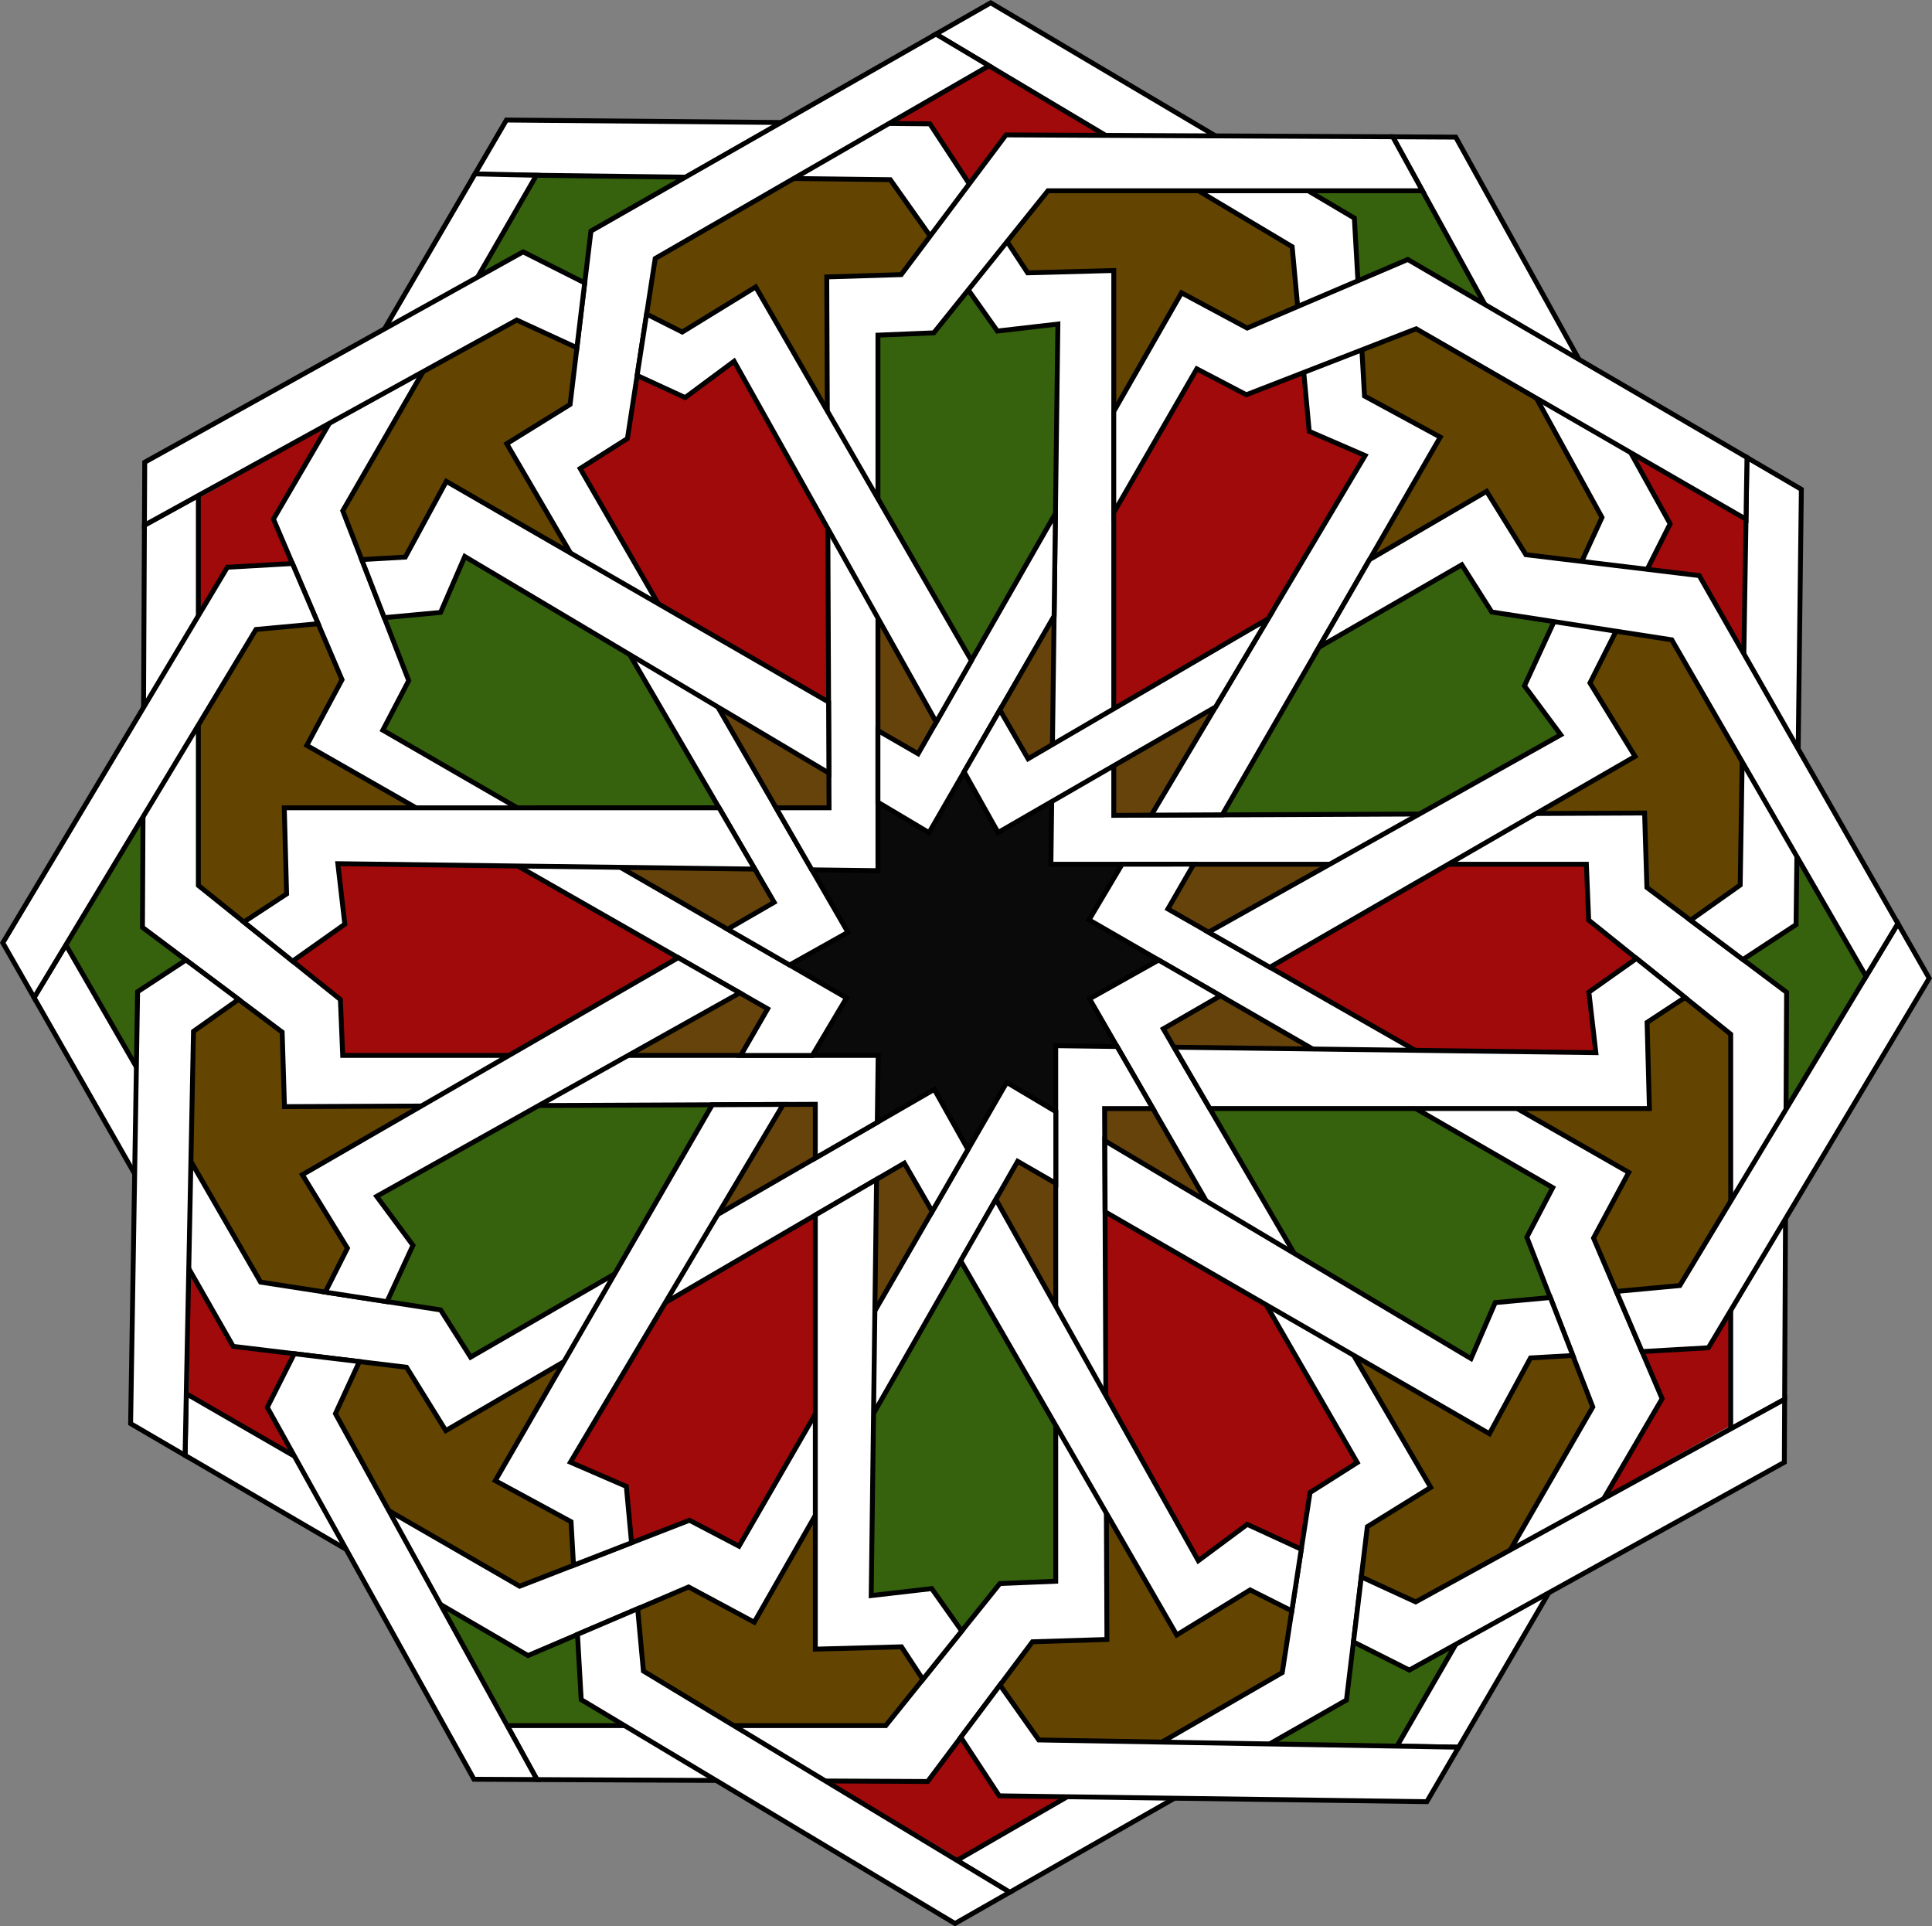 <?xml version="1.0" encoding="UTF-8"?>
<svg width="104.92mm" height="104.6mm" version="1.1" viewBox="0 0 104.92 104.6" xmlns="http://www.w3.org/2000/svg">
<rect x="0" y="0" width="104.92" height="104.6" fill="#808080" stroke="none"/>
<g transform="translate(-20.808 -15.888)">
<path d="m97.338 24.429s-4.806 0.805-8.155 1.153v9.783h13.402v-5.003c-0.158-5.02e-4 -0.271-0.017-0.317-0.055-0.379-0.316-4.93-5.879-4.93-5.879z" color="#000000" color-rendering="auto" fill="#305e04" fill-opacity=".922" image-rendering="auto" shape-rendering="auto" solid-color="#000000" style="isolation:auto;mix-blend-mode:normal"/>
<path d="m74.482 19.479-5.333 3.079 2.156 0.053 2.14 3.262 1.995-2.659 5.369 0.026z" color="#000000" color-rendering="auto" fill="#a40000" fill-opacity=".922" image-rendering="auto" shape-rendering="auto" solid-color="#000000" style="isolation:auto;mix-blend-mode:normal"/>
<path d="m49.945 25.399-3.173 5.496 2.444-1.332 3.346 1.685 0.339-2.813 5.138-2.933z" color="#000000" color-rendering="auto" fill="#305e04" fill-opacity=".922" image-rendering="auto" shape-rendering="auto" solid-color="#000000" style="isolation:auto;mix-blend-mode:normal"/>
<path d="m63.918 25.578-7.529 4.346-0.465 3.018 1.936 0.975 3.989-2.449 3.889 6.736-0.031-7.279 4.045-0.126 1.571-2.095-2.166-3.061z" color="#000000" color-rendering="auto" fill="#634500" fill-opacity=".992" image-rendering="auto" shape-rendering="auto" solid-color="#000000" style="isolation:auto;mix-blend-mode:normal"/>
<path d="m77.716 26.248-2.215 2.757 1.114 1.696 4.678-0.126v7.654l3.68-6.44 3.566 1.913 2.741-1.171-0.3-3.246-5.11-3.038z" color="#000000" color-rendering="auto" fill="#634500" fill-opacity=".992" image-rendering="auto" shape-rendering="auto" solid-color="#000000" style="isolation:auto;mix-blend-mode:normal"/>
<path d="m73.392 31.631-1.871 2.33-3.034 0.126v8.88l5.075 8.791 4.564-7.986 0.133-10.288-3.287 0.379z" color="#000000" color-rendering="auto" fill="#305e04" fill-opacity=".922" image-rendering="auto" shape-rendering="auto" solid-color="#000000" style="isolation:auto;mix-blend-mode:normal"/>
<path d="m48.871 33.267-5.128 2.874-4.32 7.482 1.03 2.652 2.364-0.135 2.229-4.114 6.742 3.893-3.462-5.937 3.44-2.132 0.371-3.079z" color="#000000" color-rendering="auto" fill="#634500" fill-opacity=".992" image-rendering="auto" shape-rendering="auto" solid-color="#000000" style="isolation:auto;mix-blend-mode:normal"/>
<path d="m97.713 33.744-2.946 1.144 0.144 2.507 4.114 2.23-3.838 6.648 6.356-3.707 2.132 3.44 3.033 0.366 1.099-2.388-3.656-6.525z" color="#000000" color-rendering="auto" fill="#634500" fill-opacity=".992" image-rendering="auto" shape-rendering="auto" solid-color="#000000" style="isolation:auto;mix-blend-mode:normal"/>
<path d="m60.674 35.504-2.658 1.972-2.608-1.201-0.529 3.427-2.565 1.626 4.238 7.34 9.253 5.342-0.041-9.42z" color="#000000" color-rendering="auto" fill="#a40000" fill-opacity=".922" image-rendering="auto" shape-rendering="auto" solid-color="#000000" style="isolation:auto;mix-blend-mode:normal"/>
<path d="m85.8 35.919-4.508 7.808v10.649l8.38-4.887 5.27-8.862-3.036-1.315-0.295-3.197-3.12 1.212z" color="#000000" color-rendering="auto" fill="#a40000" fill-opacity=".922" image-rendering="auto" shape-rendering="auto" solid-color="#000000" style="isolation:auto;mix-blend-mode:normal"/>
<path d="m38.613 39.016-6.948 3.894-0.084-0.677v7.038l1.575-2.579 3.533-0.202-1.031-2.413z" color="#000000" color-rendering="auto" fill="#a40000" fill-opacity=".922" image-rendering="auto" shape-rendering="auto" solid-color="#000000" style="isolation:auto;mix-blend-mode:normal"/>
<path d="m109.42 40.506 2.084 3.823-1.245 2.473 2.825 0.34 2.384 4.176 0.091-7.095 1.125 0.476z" color="#000000" color-rendering="auto" fill="#a40000" fill-opacity=".922" image-rendering="auto" shape-rendering="auto" solid-color="#000000" style="isolation:auto;mix-blend-mode:normal"/>
<path d="m46.049 46.108-1.315 3.037-3.056 0.283 1.327 3.417-1.407 2.691 7.304 4.217h10.954l-4.852-8.319z" color="#000000" color-rendering="auto" fill="#305e04" fill-opacity=".922" image-rendering="auto" shape-rendering="auto" solid-color="#000000" style="isolation:auto;mix-blend-mode:normal"/>
<path d="m100.19 46.556-7.757 4.478h-9.84e-4l-5.254 9.101 10.707-0.047 7.678-4.301-1.972-2.657 1.606-3.488-3.38-0.522z" color="#000000" color-rendering="auto" fill="#305e04" fill-opacity=".922" image-rendering="auto" shape-rendering="auto" solid-color="#000000" style="isolation:auto;mix-blend-mode:normal"/>
<path d="m78.053 49.337-2.944 5.1 1.531 2.652 1.323-0.771z" color="#000000" color-rendering="auto" fill="#643e01" fill-opacity=".922" image-rendering="auto" shape-rendering="auto" solid-color="#000000" style="isolation:auto;mix-blend-mode:normal"/>
<path d="m68.486 49.449v6.109l2.183 1.26 0.983-1.72z" color="#000000" color-rendering="auto" fill="#643e01" fill-opacity=".922" image-rendering="auto" shape-rendering="auto" solid-color="#000000" style="isolation:auto;mix-blend-mode:normal"/>
<path d="m38.085 49.759-3.376 0.312-3.128 5.262v8.636l2.472 1.985 2.32-1.522-0.126-4.678h7.155l-5.931-3.39 1.913-3.566z" color="#000000" color-rendering="auto" fill="#634500" fill-opacity=".992" image-rendering="auto" shape-rendering="auto" solid-color="#000000" style="isolation:auto;mix-blend-mode:normal"/>
<path d="m108.57 50.163-1.415 2.81 2.449 3.988-5.369 3.1 5.886-0.025 0.126 4.045 2.367 1.776 2.698-1.909 0.086-6.737-3.799-6.58z" color="#000000" color-rendering="auto" fill="#634500" fill-opacity=".992" image-rendering="auto" shape-rendering="auto" solid-color="#000000" style="isolation:auto;mix-blend-mode:normal"/>
<path d="m86.826 54.274-5.534 3.195v2.692l2.039-0.009z" color="#000000" color-rendering="auto" fill="#643e01" fill-opacity=".922" image-rendering="auto" shape-rendering="auto" solid-color="#000000" style="isolation:auto;mix-blend-mode:normal"/>
<path d="m59.793 54.282 3.159 5.471h2.879l-0.008-1.885z" color="#000000" color-rendering="auto" fill="#643e01" fill-opacity=".922" image-rendering="auto" shape-rendering="auto" solid-color="#000000" style="isolation:auto;mix-blend-mode:normal"/>
<path d="m73.166 57.802-1.905 3.299-2.775-1.651v3.716l-3.59-0.046 1.959 3.392-3.169 1.776 3.095 1.786-1.857 3.123h3.575l-0.047 3.632 3.095-1.786 1.827 3.261 2.102-3.64 2.664 1.585v-3.579l3.33 0.043-1.494-2.588 3.753-2.102-3.78-2.183 1.798-3.023h-3.868l0.044-3.401-2.912 1.681z" color="#000000" color-rendering="auto" fill-opacity=".922" image-rendering="auto" shape-rendering="auto" solid-color="#000000" style="isolation:auto;mix-blend-mode:normal"/>
<path d="m28.575 60.388-3.946 6.638-1.442-1.91 4.996 8.654 0.1-4.03 2.627-1.724-2.362-1.773z" color="#000000" color-rendering="auto" fill="#305e04" fill-opacity=".922" image-rendering="auto" shape-rendering="auto" solid-color="#000000" style="isolation:auto;mix-blend-mode:normal"/>
<path d="m118.43 62.471-0.09 3.626-2.886 1.894 2.373 1.78-0.03 6.215 4.28-7.198z" color="#000000" color-rendering="auto" fill="#305e04" fill-opacity=".922" image-rendering="auto" shape-rendering="auto" solid-color="#000000" style="isolation:auto;mix-blend-mode:normal"/>
<path d="m39.154 62.787 0.379 3.287-2.835 2.006 2.594 2.084 0.126 3.034h9.029l9.191-5.307-8.708-4.977z" color="#000000" color-rendering="auto" fill="#a40000" fill-opacity=".922" image-rendering="auto" shape-rendering="auto" solid-color="#000000" style="isolation:auto;mix-blend-mode:normal"/>
<path d="m85.635 62.816-1.403 2.431 2.204 1.259 6.587-3.69z" color="#000000" color-rendering="auto" fill="#643e01" fill-opacity=".922" image-rendering="auto" shape-rendering="auto" solid-color="#000000" style="isolation:auto;mix-blend-mode:normal"/>
<path d="m99.462 62.816-9.693 5.596 7.893 4.511 9.809 0.127-0.379-3.287 2.585-1.829-2.593-2.083-0.126-3.034z" color="#000000" color-rendering="auto" fill="#a40000" fill-opacity=".922" image-rendering="auto" shape-rendering="auto" solid-color="#000000" style="isolation:auto;mix-blend-mode:normal"/>
<path d="m54.502 62.986 5.817 3.359 2.53-1.461-1.052-1.803z" color="#000000" color-rendering="auto" fill="#643e01" fill-opacity=".922" image-rendering="auto" shape-rendering="auto" solid-color="#000000" style="isolation:auto;mix-blend-mode:normal"/>
<path d="m60.983 69.802-6.061 3.396h6.115l1.461-2.531z" color="#000000" color-rendering="auto" fill="#643e01" fill-opacity=".922" image-rendering="auto" shape-rendering="auto" solid-color="#000000" style="isolation:auto;mix-blend-mode:normal"/>
<path d="m87.087 69.961-3.105 1.792 0.584 1 7.526 0.098z" color="#000000" color-rendering="auto" fill="#643e01" fill-opacity=".922" image-rendering="auto" shape-rendering="auto" solid-color="#000000" style="isolation:auto;mix-blend-mode:normal"/>
<path d="m112.32 70.053-2.062 1.353 0.126 4.678h-7.187l6.067 3.467-1.914 3.566 1.237 2.896 3.445-0.319 2.769-4.657v-8.992z" color="#000000" color-rendering="auto" fill="#634500" fill-opacity=".992" image-rendering="auto" shape-rendering="auto" solid-color="#000000" style="isolation:auto;mix-blend-mode:normal"/>
<path d="m33.764 70.157-2.449 1.733-0.092 7.15 3.736 6.47 3.513 0.542 1.203-2.388-2.447-3.988 6.46-3.729-7.43 0.032-0.126-4.045z" color="#000000" color-rendering="auto" fill="#634500" fill-opacity=".992" image-rendering="auto" shape-rendering="auto" solid-color="#000000" style="isolation:auto;mix-blend-mode:normal"/>
<path d="m65.085 75.853-1.745 0.008-3.55 5.971 5.296-3.058z" color="#000000" color-rendering="auto" fill="#643e01" fill-opacity=".922" image-rendering="auto" shape-rendering="auto" solid-color="#000000" style="isolation:auto;mix-blend-mode:normal"/>
<path d="m59.49 75.878-9.425 0.041-8.801 4.931 1.972 2.658-1.41 3.063 2.911 0.449 1.627 2.565 7.82-4.516z" color="#000000" color-rendering="auto" fill="#305e04" fill-opacity=".922" image-rendering="auto" shape-rendering="auto" solid-color="#000000" style="isolation:auto;mix-blend-mode:normal"/>
<path d="m80.795 76.084 0.008 1.748 5.52 3.283-2.905-5.031z" color="#000000" color-rendering="auto" fill="#643e01" fill-opacity=".922" image-rendering="auto" shape-rendering="auto" solid-color="#000000" style="isolation:auto;mix-blend-mode:normal"/>
<path d="m86.508 76.084 4.591 7.872 9.588 5.703 1.315-3.037 2.994-0.277-1.272-3.276 1.407-2.69-7.439-4.296z" color="#000000" color-rendering="auto" fill="#305e04" fill-opacity=".922" image-rendering="auto" shape-rendering="auto" solid-color="#000000" style="isolation:auto;mix-blend-mode:normal"/>
<path d="m76.068 78.948-1.178 2.062 3.25 5.801v-6.668z" color="#000000" color-rendering="auto" fill="#643e01" fill-opacity=".922" image-rendering="auto" shape-rendering="auto" solid-color="#000000" style="isolation:auto;mix-blend-mode:normal"/>
<path d="m69.919 79.05-1.507 0.879-0.092 7.13 3.111-5.39z" color="#000000" color-rendering="auto" fill="#643e01" fill-opacity=".922" image-rendering="auto" shape-rendering="auto" solid-color="#000000" style="isolation:auto;mix-blend-mode:normal"/>
<path d="m80.819 81.692 0.044 9.981 5.021 8.963 2.657-1.972 2.935 1.351 0.475-3.079 2.565-1.627-4.944-8.563z" color="#000000" color-rendering="auto" fill="#a40000" fill-opacity=".922" image-rendering="auto" shape-rendering="auto" solid-color="#000000" style="isolation:auto;mix-blend-mode:normal"/>
<path d="m65.085 81.869-8.141 4.748-5.157 8.671 3.036 1.314 0.283 3.057 3.14-1.219 2.691 1.408 4.149-7.186z" color="#000000" color-rendering="auto" fill="#a40000" fill-opacity=".922" image-rendering="auto" shape-rendering="auto" solid-color="#000000" style="isolation:auto;mix-blend-mode:normal"/>
<path d="m72.979 84.352-4.732 8.279-0.128 9.899 3.287-0.379 1.629 2.303 2.07-2.578 3.034-0.126v-8.46z" color="#000000" color-rendering="auto" fill="#305e04" fill-opacity=".922" image-rendering="auto" shape-rendering="auto" solid-color="#000000" style="isolation:auto;mix-blend-mode:normal"/>
<path d="m31.148 84.93-0.085 6.683-0.25-0.106 5.945 3.432-1.435-2.632 1.466-2.911-3.319-0.4z" color="#000000" color-rendering="auto" fill="#a40000" fill-opacity=".922" image-rendering="auto" shape-rendering="auto" solid-color="#000000" style="isolation:auto;mix-blend-mode:normal"/>
<path d="m114.8 87.081-1.216 1.992-3.602 0.206 1.093 2.559-3.066 5.252 6.792-3.807z" color="#000000" color-rendering="auto" fill="#a40000" fill-opacity=".922" image-rendering="auto" shape-rendering="auto" solid-color="#000000" style="isolation:auto;mix-blend-mode:normal"/>
<path d="m94.326 89.49 4.179 7.165-3.44 2.132-0.329 2.728 2.95 1.358 5.189-2.908 4.431-7.674-1.086-2.798-2.301 0.132-2.23 4.115z" color="#000000" color-rendering="auto" fill="#634500" fill-opacity=".992" image-rendering="auto" shape-rendering="auto" solid-color="#000000" style="isolation:auto;mix-blend-mode:normal"/>
<path d="m40.328 89.824-1.302 2.828 2.98 5.317 7.018 4.052 2.93-1.138-0.135-2.364-4.114-2.229 3.73-6.46-6.419 3.743-2.132-3.44z" color="#000000" color-rendering="auto" fill="#634500" fill-opacity=".992" image-rendering="auto" shape-rendering="auto" solid-color="#000000" style="isolation:auto;mix-blend-mode:normal"/>
<path d="m80.891 98.055 0.03 6.856-4.045 0.126-1.763 2.351 2.109 2.981 6.737 0.086 6.484-3.743 0.517-3.351-2.262-1.138-3.987 2.447z" color="#000000" color-rendering="auto" fill="#634500" fill-opacity=".992" image-rendering="auto" shape-rendering="auto" solid-color="#000000" style="isolation:auto;mix-blend-mode:normal"/>
<path d="m65.085 98.164-3.322 5.812-3.566-1.914-2.76 1.179 0.313 3.386 4.98 2.961h8.18l2.014-2.507-1.162-1.77-4.678 0.126z" color="#000000" color-rendering="auto" fill="#634500" fill-opacity=".992" image-rendering="auto" shape-rendering="auto" solid-color="#000000" style="isolation:auto;mix-blend-mode:normal"/>
<path d="m44.884 103.11 3.634 6.483h6.16l-2.306-1.408-0.202-3.544-2.693 1.15z" color="#000000" color-rendering="auto" fill="#305e04" fill-opacity=".922" image-rendering="auto" shape-rendering="auto" solid-color="#000000" style="isolation:auto;mix-blend-mode:normal"/>
<path d="m94.31 105.05-0.38 3.154-4.079 2.328 6.874 0.088 3.122-5.408-2.505 1.365z" color="#000000" color-rendering="auto" fill="#305e04" fill-opacity=".922" image-rendering="auto" shape-rendering="auto" solid-color="#000000" style="isolation:auto;mix-blend-mode:normal"/>
<path d="m72.986 110.22-1.8 2.4-5.396-0.026 6.915 4.112-1.375 1.038 7.368-4.254-3.626-0.09z" color="#000000" color-rendering="auto" fill="#a40000" fill-opacity=".922" image-rendering="auto" shape-rendering="auto" solid-color="#000000" style="isolation:auto;mix-blend-mode:normal"/>
<path d="m48.31 22.406-1.727 2.959 22.573 0.28 5.815 8.219 3.287-0.379-0.379 29.332h29.079l0.126 3.034 7.713 6.196v21.432l2.928-1.608 0.107-22.1-7.586-5.69-0.126-4.045-28.827 0.126v-29.585l-4.678 0.126-5.309-8.091z" fill="#fff" fill-rule="evenodd" stroke="#000" stroke-width=".265px"/>
<path d="m74.609 16.041-2.974 1.698 19.345 11.546 0.927 10.026 3.036 1.315-11.612 19.525 3.852-0.017 11.841-20.51-4.114-2.23-0.552-9.662zm7.138 46.774-1.798 3.023 25.183 14.54-1.407 2.69 3.582 9.222-10.631 18.414 3.347 0.058 11.049-18.925-3.725-8.721 1.914-3.566-25.028-14.305 1.403-2.431z" fill="#fff" fill-rule="evenodd" stroke="#000" stroke-width=".265px"/>
<path d="m96.442 23.316 11.364 20.669-4.21 9.146 1.972 2.657-19.132 10.719 3.333 1.906 19.834-11.451-2.449-3.988 4.353-8.644-11.645-20.997zm-12.713 44.707-3.753 2.102 14.54 25.183-2.565 1.627-1.509 9.777-17.665 10.199 2.866 1.731 18.286-10.439 1.135-9.415 3.44-2.132-14.523-24.902 3.105-1.792z" fill="#fff" fill-rule="evenodd" stroke="#000" stroke-width=".265px"/>
<path d="m115.68 40.733-0.368 23.215-2.698 1.909 2.845 2.135 2.886-1.894 0.288-23.638zm-6.001 27.2-2.585 1.829 0.379 3.287-22.905-0.296 1.942 3.33h23.871l-0.126-4.678 2.062-1.353zm-31.538 4.738v29.08l-3.034 0.126-6.196 7.713h-20.556l1.614 2.932 21.217 0.103 5.69-7.586 4.045-0.126-0.126-28.827h2.623l-1.947-3.371z" fill="#fff" fill-rule="evenodd" stroke="#000" stroke-width=".265px"/>
<path d="m123.88 66.037-11.847 19.658-3.445 0.319 1.395 3.266 3.602-0.206 11.991-20.065zm-48.4 8.627-14.539 25.184-2.691-1.408-9.222 3.582-18.099-10.45-0.066 3.345 18.619 10.87 8.721-3.724 3.566 1.914 14.304-25.028 2.072 1.196v-3.895zm5.327 3.168 0.017 3.86 20.87 12.049 2.23-4.115 2.301-0.132-1.223-3.149-2.994 0.277-1.315 3.037z" fill="#fff" fill-rule="evenodd" stroke="#000" stroke-width=".265px"/>
<path d="m24.386 67.195-1.727 2.864 10.812 18.938 9.414 1.135 2.132 3.44 24.902-14.523 1.513 2.62 1.942-3.365-1.827-3.261-25.183 14.54-1.627-2.565-9.777-1.509zm50.504 13.815-1.911 3.341 11.732 20.319 3.987-2.447 2.262 1.138 0.516-3.347-2.935-1.351-2.657 1.972zm42.835 10.86-20.038 11.003-2.95-1.358-0.426 3.534 3.032 1.526 20.366-11.283z" fill="#fff" fill-rule="evenodd" stroke="#000" stroke-width=".265px"/>
<path d="m31.58 42.796-2.929 1.613-0.106 21.835 7.586 5.69 0.126 4.045 28.827-0.126v2.921l3.367-1.944 0.047-3.632h-29.079l-0.126-3.034-7.713-6.196zm36.831 37.133-3.326 1.94v23.569l4.678-0.126 1.162 1.77 2.111-2.628-1.629-2.303-3.287 0.379zm6.701 27.459-2.127 2.836 2.087 3.18 23.223 0.317 1.727-2.957-22.801-0.394z" fill="#fff" fill-rule="evenodd" stroke="#000" stroke-width=".265px"/>
<path d="m46.604 25.33-10.946 18.747 3.724 8.72-1.913 3.566 25.028 14.305-1.461 2.531h3.887l1.857-3.123-25.183-14.539 1.407-2.691-3.582-9.222 10.518-18.219zm16.736 50.531-3.85 0.017-11.785 20.412 4.114 2.229 0.135 2.364 3.151-1.224-0.283-3.057-3.036-1.314zm-7.903 27.381-3.268 1.395 0.202 3.544 20.3 12.157 2.972-1.696-19.894-12.014z" fill="#fff" fill-rule="evenodd" stroke="#000" stroke-width=".265px"/>
<path d="m71.635 17.74-18.734 10.695-1.134 9.415-3.44 2.132 14.523 24.902-2.53 1.461 3.367 1.944 3.169-1.776-14.54-25.184 2.565-1.626 1.509-9.778 18.127-10.466zm-13.995 50.152-20.412 11.785 2.447 3.988-1.203 2.388 3.353 0.518 1.41-3.062-1.972-2.658 19.72-11.047zm-20.851 21.505-1.466 2.911 11.224 20.196 3.421 0.017-10.944-19.868 1.302-2.828z" fill="#fff" fill-rule="evenodd" stroke="#000" stroke-width=".265px"/>
<path d="m75.44 23.214-5.69 7.586-4.045 0.126 0.126 28.827h-2.879l1.944 3.368 3.59 0.046v-29.08l3.034-0.126 6.196-7.713h20.339l-1.612-2.933zm-39.194 36.539 0.126 4.678-2.32 1.522 2.647 2.127 2.835-2.006-0.379-3.287 22.642 0.293-1.94-3.328zm-5.338 8.264-2.627 1.724-0.38 23.45 2.957 1.727 0.458-23.028 2.449-1.733z" fill="#fff" fill-rule="evenodd" stroke="#000" stroke-width=".265px"/>
<path d="m97.259 29.978-8.72 3.724-3.566-1.913-3.68 6.44v5.496l4.508-7.808 2.691 1.407 9.222-3.582 17.913 10.341 0.053-3.353zm-52.213 12.048-2.229 4.114-2.364 0.135 1.224 3.152 3.057-0.283 1.315-3.037 19.774 11.76-0.017-3.857zm33.079 1.745-7.457 13.047-2.183-1.26v3.893l2.775 1.651 6.793-11.765zm-41.437 2.718-3.533 0.202-12.194 20.394 1.698 2.973 12.05-19.989 3.376-0.312z" fill="#fff" fill-rule="evenodd" stroke="#000" stroke-width=".265px"/>
<path d="m49.215 29.564-20.547 11.423-0.017 3.422 20.219-11.142 3.266 1.504 0.424-3.522zm12.632 1.905-3.989 2.449-1.936-0.975-0.514 3.333 2.608 1.201 2.658-1.972 10.977 19.595 1.91-3.341zm39.694 11.098-6.356 3.707-2.75 4.761 7.758-4.478 1.626 2.564 9.777 1.51 10.55 18.273 1.728-2.866-10.787-18.895-9.414-1.135zm-11.87 6.922-13.032 7.601-1.531-2.652-1.943 3.365 1.845 3.293 11.815-6.821z" fill="#fff" fill-rule="evenodd" stroke="#000" stroke-width=".265px"/>
</g>
</svg>

